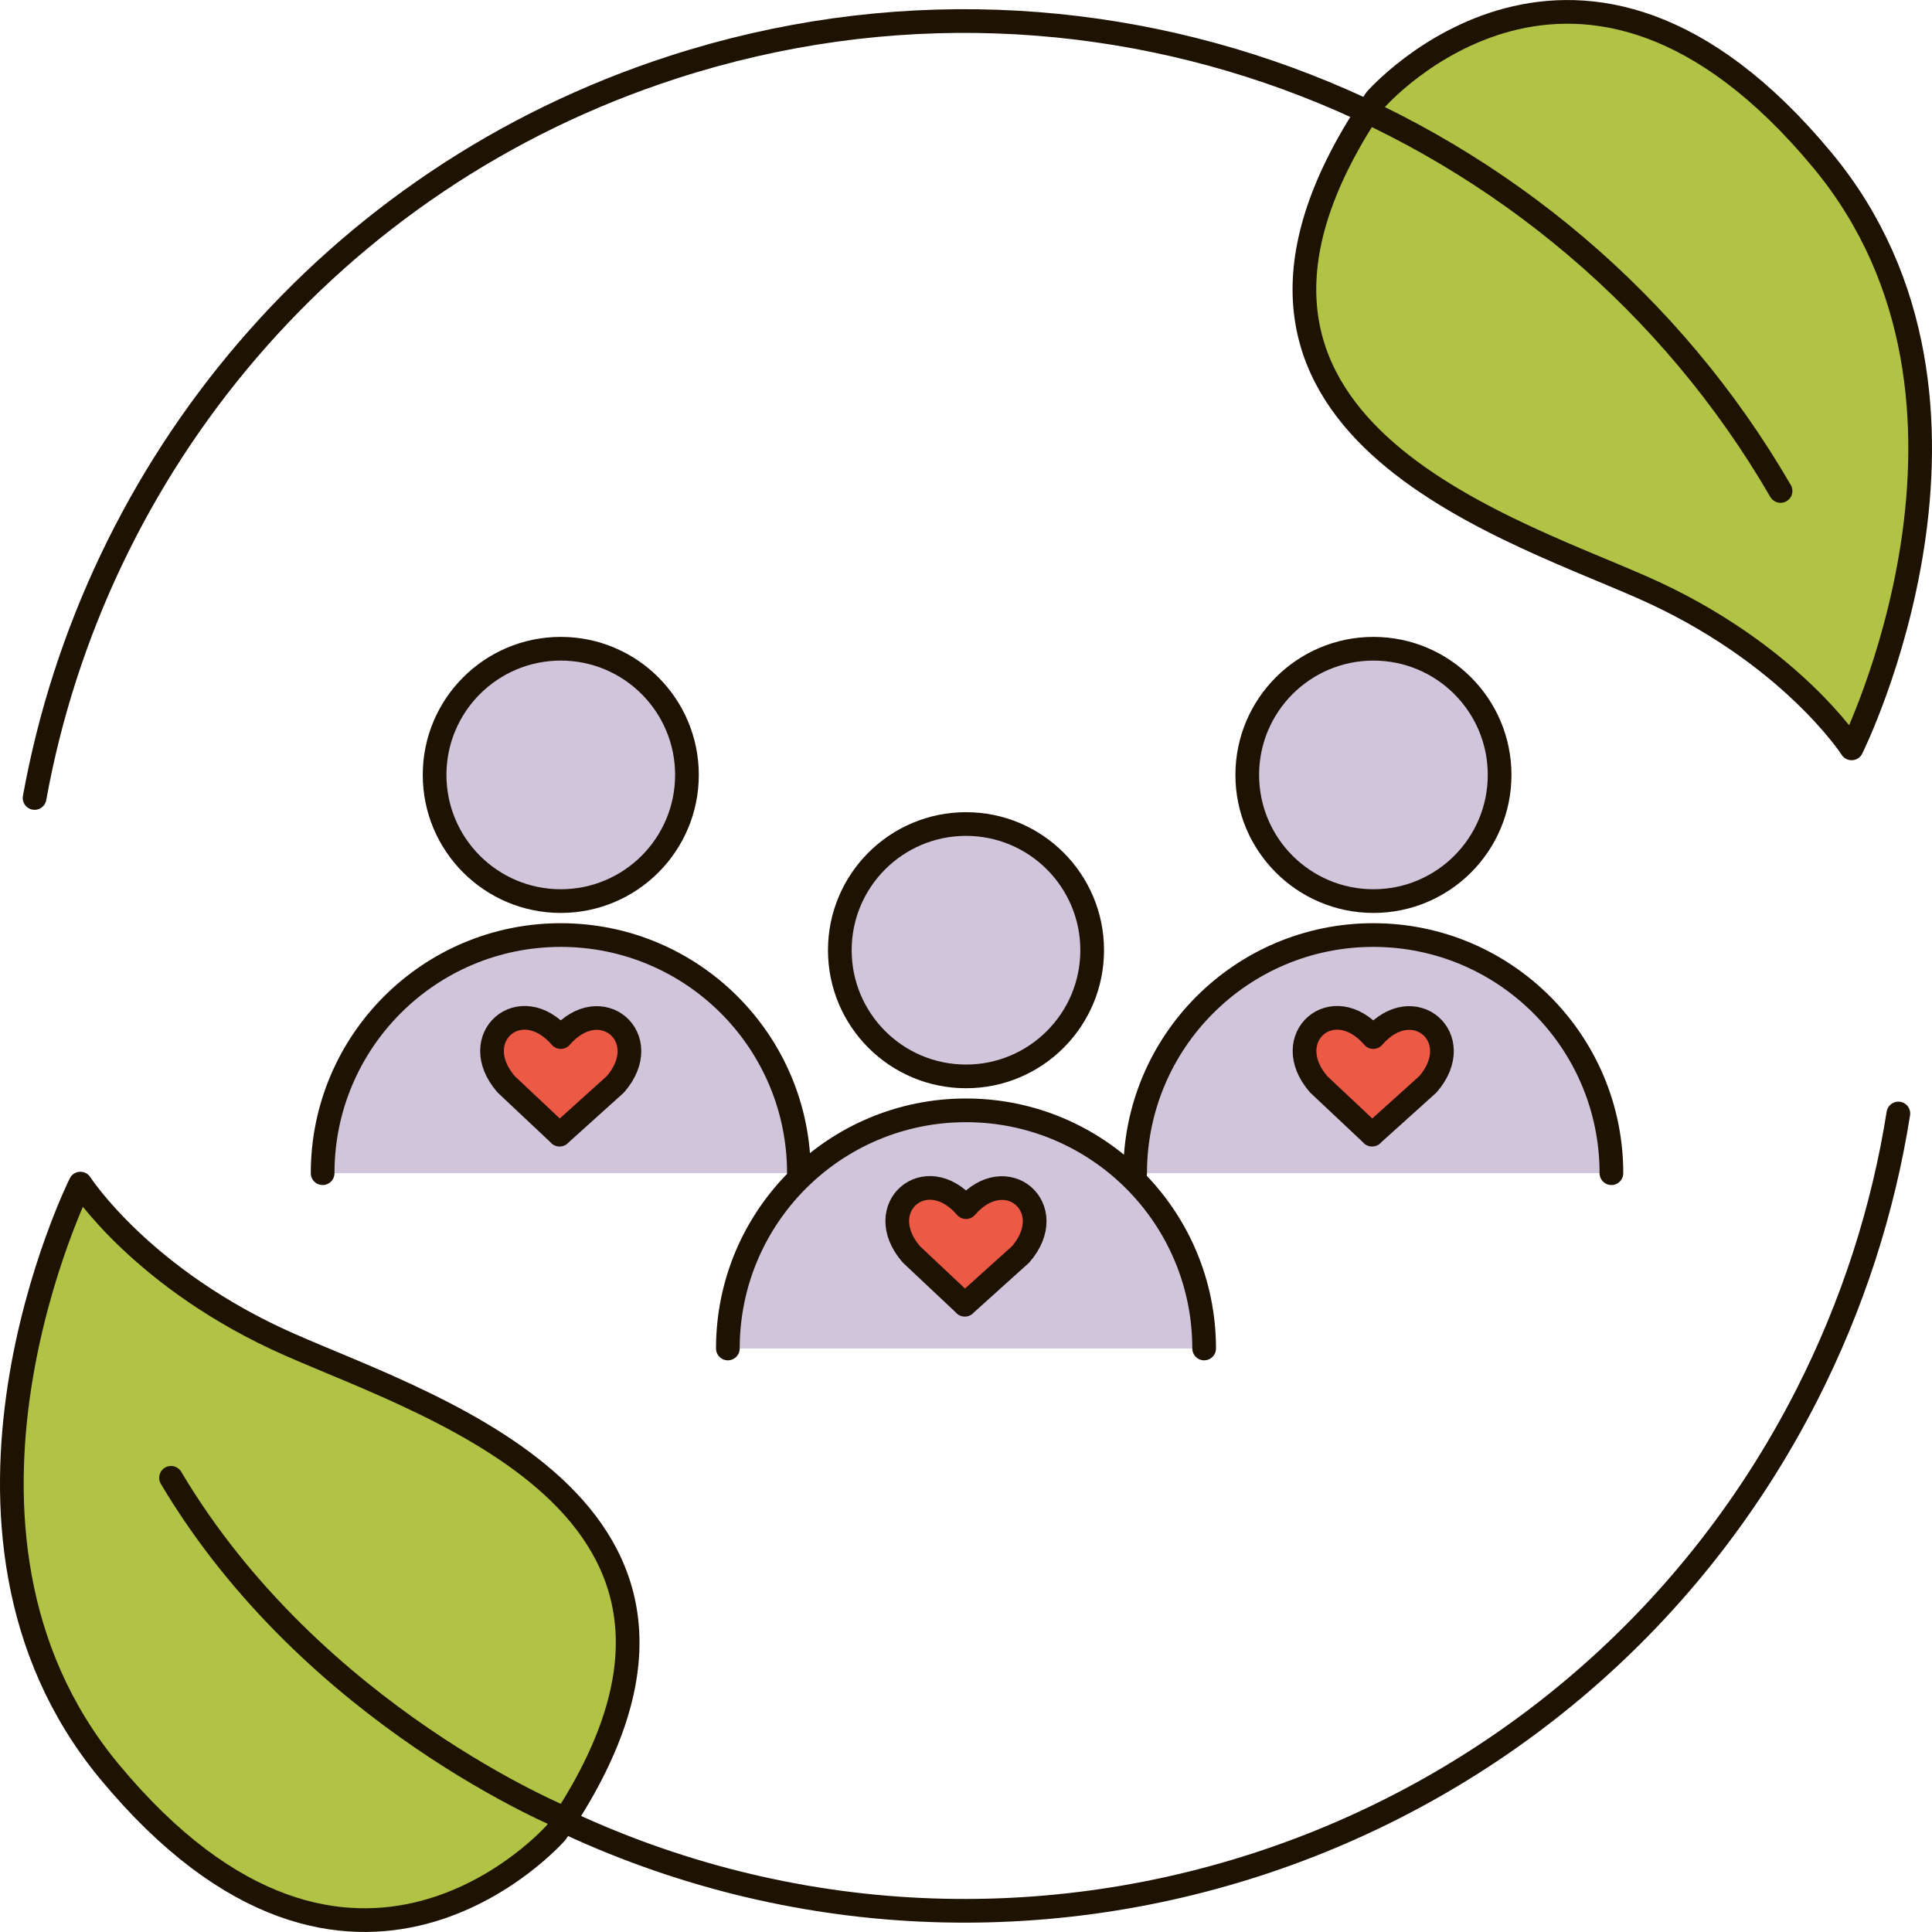 <?xml version="1.0" encoding="UTF-8"?> <svg xmlns="http://www.w3.org/2000/svg" id="Layer_2" data-name="Layer 2" viewBox="0 0 122.34 122.34"><defs><style> .cls-1 { fill: #d0c5da; } .cls-1, .cls-2, .cls-3, .cls-4 { stroke: #1e1202; stroke-linecap: round; stroke-linejoin: round; stroke-width: 1.5px; } .cls-2 { fill: none; } .cls-3 { fill: #b0c345; } .cls-4 { fill: #ec5945; } </style></defs><g id="Layer_1-2" data-name="Layer 1"><g id="clean_energy" data-name="clean energy"><path class="cls-3" d="M87.12,6.3s12.87-14.76,28.3,3.87c12.72,15.36,1.83,37.22,1.83,37.22,0,0-3.92-6.09-13.26-10.2-9.34-4.11-30.67-10.7-16.87-30.89Z"></path><path class="cls-2" d="M120.21,70.51c-.96,6.07-2.88,12.1-5.82,17.87-15.02,29.41-51.03,41.08-80.45,26.07-.27-.14-.54-.29-.81-.44"></path><path class="cls-3" d="M35.22,116.04s-12.87,14.76-28.3-3.87c-12.72-15.36-1.83-37.22-1.83-37.22,0,0,3.92,6.09,13.26,10.2,9.34,4.11,30.68,10.7,16.87,30.89Z"></path><path class="cls-2" d="M112.75,31.09C98.92,7.24,69.89-4.58,42.61,4.26,20.91,11.29,5.99,29.55,2.19,50.53"></path><path class="cls-2" d="M35.88,115.2s-16.05-6.47-25.05-21.62"></path></g><g><circle class="cls-1" cx="61.17" cy="60.17" r="7.99"></circle><path class="cls-1" d="M46.09,85.39c0-8.33,6.75-15.08,15.08-15.08s15.08,6.75,15.08,15.08"></path><circle class="cls-1" cx="86.97" cy="49.07" r="7.99"></circle><path class="cls-1" d="M71.88,74.29c0-8.33,6.75-15.08,15.08-15.08s15.08,6.75,15.08,15.08"></path><circle class="cls-1" cx="35.51" cy="49.07" r="7.99"></circle><path class="cls-1" d="M20.43,74.29c0-8.33,6.75-15.08,15.08-15.08s15.08,6.75,15.08,15.08"></path></g><path class="cls-4" d="M61.1,82.62l-3.39-3.19c-2.55-2.95.91-5.95,3.46-2.99,2.54-2.94,6,.05,3.46,2.99l-3.54,3.19Z"></path><path class="cls-4" d="M35.44,71.85l-3.39-3.19c-2.55-2.95.91-5.95,3.46-2.99,2.54-2.94,6,.05,3.46,2.99l-3.54,3.19Z"></path><path class="cls-4" d="M86.89,71.85l-3.39-3.19c-2.55-2.95.91-5.95,3.46-2.99,2.54-2.94,6,.05,3.46,2.99l-3.54,3.19Z"></path></g></svg> 